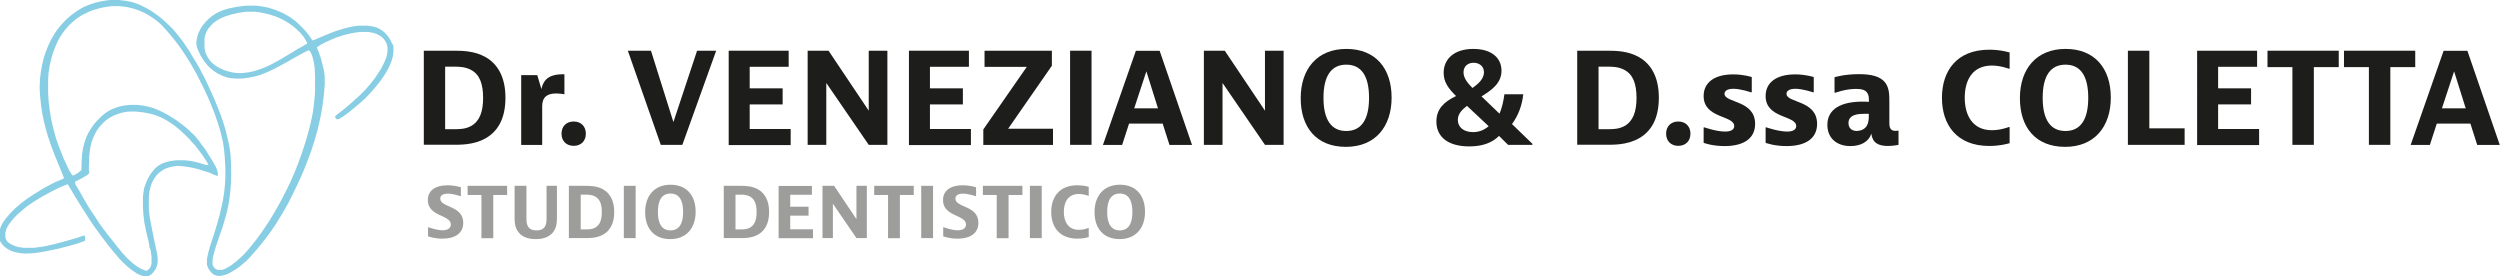 <svg xmlns="http://www.w3.org/2000/svg" id="Livello_1" viewBox="0 0 223.86 24.73"><defs><style>      .cls-1 {        fill: #87cde4;      }      .cls-2 {        fill: #1d1d1b;      }      .cls-3 {        fill: #9d9d9c;      }    </style></defs><path class="cls-1" d="M35.13,3.96l-.17-.37-.17-.27-.23-.29-.21-.19-.29-.21-.33-.17-.29-.08-.56-.08h-.74l-.21.02-.5.08-.68.17-.68.21-.45.17-1.2.5-.31.14-.14.02-.12-.17-.19-.29-.19-.23-.17-.21-.66-.66-.33-.27-.35-.25-.39-.23-.33-.17-.66-.27-.54-.17-.6-.12-.52-.06h-.89l-.21.02-.6.08-.7.14-.56.17-.41.17-.33.19-.21.14-.29.23-.29.29-.29.35-.23.37-.19.43-.1.39-.04.35.02.27.12.37.25.52.27.43.21.27.19.23.27.25.21.17.35.23.52.25.37.12.29.06.5.04h.33l.31-.02.47-.06.58-.12.43-.12.64-.25.62-.29.39-.21.66-.35.5-.29,1.16-.64.39-.19.1.06.14.23.12.33.12.5.06.43.04.76v1.32l-.02.37-.08.85-.12.85-.17.8-.21.83-.21.74-.39,1.2-.31.85-.33.83-.37.85-.33.68-.17.33-.37.72-.31.56-.29.5-.35.58-.39.6-.29.43-.54.74-.21.27-.27.33-.19.23-.25.29-.25.27-.31.29-.31.27-.29.23-.23.17-.23.14-.33.17-.27.08h-.25l-.1-.02-.14-.06-.1-.08-.14-.17-.06-.19v-.39l.04-.25.08-.33.17-.58.21-.62.14-.41.23-.66.19-.62.21-.76.14-.62.1-.6.08-.66.06-.8.02-.68-.02-1.16-.02-.41-.06-.6-.08-.5-.14-.6-.19-.8-.19-.62-.27-.78-.19-.47-.23-.58-.25-.58-.35-.78-.39-.83-.25-.45-.14-.29-.14-.25-.25-.43-.21-.33-.35-.6-.52-.78-.29-.39-.17-.21-.19-.25h-.04v-.04l-.12-.14-.14-.17-.43-.43-.08-.04v-.04l-.08-.06-.17-.17-.17-.14-.23-.21-.27-.19-.37-.27-.29-.19-.31-.17-.33-.17-.41-.19-.56-.19-.5-.1-.64-.08h-.8l-.19.02-.54.08-.62.14-.62.21-.39.17-.31.17-.33.21-.41.29-.27.23-.17.14-.25.25-.25.27-.23.27-.21.27-.25.39-.23.39-.27.56-.23.58-.17.5-.14.58-.12.64-.08.6-.04.68v.37l.04.62.1.91.1.64.12.6.19.76.19.66.35,1.03.27.7.27.66.31.74.23.58-.02.08-.74.31-.45.23-.54.29-.95.58-.5.33-.37.27-.27.21-.27.23-.23.19-.23.23-.33.35-.25.29-.25.33-.21.37-.14.39-.08.31v.35l.02.08.1.27.21.31.17.17.25.19.31.17.33.12.47.1.43.04h.25l.41-.02.56-.06.72-.12,1.09-.23.83-.21.89-.25.58-.21.12-.08v-.14l-.04-.29h-.08l-.74.25-1.26.35-.8.21-.8.17-.87.12h-.91l-.45-.06-.27-.08-.31-.12-.25-.14-.17-.14-.12-.17-.08-.23v-.43l.08-.27.1-.23.17-.27.27-.35.14-.17.39-.39.17-.14.21-.19.23-.19.27-.21.58-.39.37-.23.35-.21.58-.31.39-.21.56-.27.54-.23.21-.06.04.1.21.35.35.6.27.43.25.41.29.45.33.52.43.66.33.47.23.31.27.37.25.33.21.27.17.23.27.33.29.35.25.29.19.23.37.37.31.29.29.23.31.23.33.21.33.14.33.08h.19l.17-.06.17-.1.23-.23.19-.27.1-.25.08-.31v-.45l-.02-.19-.14-.7-.1-.45-.33-1.63-.14-.8-.06-.52v-1.07l.02-.29.04-.31.1-.43.12-.33.17-.33.23-.33.21-.21.33-.25.27-.14.27-.1.41-.1.37-.04h.21l.29.02.66.1.56.12,1.2.37.29.14.37.14.06-.02v-.27l-.1-.33-.1-.23-.29-.5-.29-.47-.21-.33-.14-.23-.43-.56-.12-.19-.14-.17-.19-.23-.35-.35-.08-.04v-.04l-.06-.02v-.04l-.12-.1-.27-.23-.29-.23-.43-.33-.25-.17-.43-.27-.47-.27-.52-.25-.52-.21-.41-.12-.5-.1-.5-.06h-.66l-.54.06-.52.12-.52.19-.33.17-.31.21-.29.23-.45.45-.25.29-.25.35-.23.37-.21.43-.17.5-.14.54-.08.52-.04.64-.02.74-.02.04-.19.17-.25.17-.23.12h-.12l-.08-.12-.17-.27-.23-.47-.35-.76-.33-.85-.29-.8-.23-.83-.21-.89-.14-.87-.1-.85-.04-.72v-1.16l.04-.58.08-.56.17-.74.14-.5.25-.64.23-.5.19-.33.21-.31.25-.33.21-.23.14-.17.12-.1.27-.25.27-.21.39-.27.23-.12.52-.25.39-.14.6-.17.52-.1.47-.06h.72l.39.04.35.06.43.1.52.17.52.23.41.23.39.25.39.29.23.21.21.19.14.17.25.27.23.27.37.45.17.21.29.39.25.35.21.31.35.54.25.41.21.37.29.5.45.89.17.33.25.54.19.41.33.78.23.58.31.89.19.62.1.39.17.7.1.66.06.64.06,1.05v.85l-.02.43-.04.47-.06.52-.1.64-.17.78-.14.58-.25.89-.23.74-.37,1.14-.17.62-.1.5v.45l.02.1.08.23.12.21.19.23.21.17.21.08.25.04.33-.04.33-.1.23-.1.45-.25.35-.23.27-.21.29-.25.17-.14.25-.25.45-.5.14-.17.19-.21.19-.23.17-.21.23-.29.21-.27.21-.29.27-.37.35-.52.66-1.07.29-.52.25-.45.45-.91.29-.6.33-.72.25-.58.23-.58.29-.76.19-.54.27-.85.25-.87.25-1.11.17-.93.14-1.09.08-.93v-.62l-.02-.31-.08-.45-.25-.99-.23-.64-.1-.23-.02-.1.35-.23.39-.21.56-.25.41-.17.62-.21.56-.14.5-.1.5-.06h.7l.37.06.39.12.39.21.19.17.19.25.12.23.08.31v.39l-.04.27-.1.35-.17.41-.27.52-.23.37-.29.43-.27.35-.21.27-.21.23-.19.23-.5.5-.25.23-.17.14-.14.14-.58.5-.27.23-.58.45-.21.17v.12l.02.04.08.1.1.04.21-.08.33-.21.33-.23.31-.25.29-.23.27-.23.29-.25.17-.14.14-.14.17-.14.12-.14.27-.27.19-.23.21-.23.17-.21.27-.33.27-.37.21-.31.23-.39.21-.41.17-.41.12-.41.06-.43v-.45l-.04-.23ZM27.43,3.94l-.27.17-.56.31-.37.23-.29.17-.58.35-.5.29-.5.27-.43.21-.56.23-.58.19-.45.1-.43.06-.25.02h-.37l-.39-.04-.45-.1-.43-.14-.52-.25-.25-.17-.21-.17-.23-.23-.23-.35-.17-.33-.08-.33-.02-.27v-.68l.06-.33.12-.31.17-.29.23-.27.23-.23.29-.21.37-.21.41-.17.54-.17.62-.14.52-.08.23-.02h.7l.52.06.76.17.54.17.41.17.35.17.43.25.41.29.23.19.21.19.27.27.23.29.12.17.19.33.04.12-.08.08ZM6.87,16.2l.47-.25.43-.25.21-.17.02-.14-.04-.12v-.54l.02-.06v-.35l.02-.45.08-.62.1-.47.17-.47.19-.39.21-.35.23-.29.29-.31.21-.19.29-.21.52-.27.62-.21.43-.08.21-.02h.62l.56.06.37.06.47.1.35.1.52.21.47.25.39.25.33.23.21.17.23.19.54.5.37.37.14.17.33.35.21.27.14.19.27.35.35.52.19.31.04.08v.06l-.23-.02-.64-.19-.39-.1-.47-.08-.39-.04h-.78l-.54.08-.39.1-.31.12-.23.12-.33.25-.14.14-.17.21-.21.29-.19.33-.17.39-.17.5-.08.52-.02.29v1.01l.06.7.08.6.12.6.25,1.07.08.43v.12h.04l.08.29.06.5v.56l-.06.27-.14.23-.17.14-.04.02h-.14l-.41-.17-.35-.21-.39-.29-.27-.25-.12-.1-.1-.1-.19-.21-.27-.29-.21-.27-.21-.25-.21-.27-.23-.29-.21-.27-.12-.14v-.04h-.04l-.21-.29-.21-.27-.17-.23-.21-.29-.14-.23-.17-.25-.19-.29-.29-.43-.31-.5-.35-.6-.31-.56-.19-.31-.19-.33-.04-.21.12-.1Z"></path><g><g><path class="cls-2" d="M40.52,4.54c.85,0,1.97,0,2.99.59.98.57,1.75,1.67,1.75,3.62s-.74,3.04-1.77,3.63c-1.1.63-2.38.58-2.97.58h-2.57V4.54h2.57ZM39.85,11.57h.79c.53,0,1.04-.01,1.55-.29.76-.43,1.07-1.28,1.07-2.51s-.29-2.1-1.1-2.52c-.53-.28-1.09-.28-1.51-.28h-.79v5.61Z"></path><path class="cls-2" d="M50.53,8.44s-.37-.07-.73-.07c-1.25,0-1.25.82-1.25,1.27v3.34h-1.88v-6.25h1.44l.37,1.25c.21-1.05.95-1.33,1.91-1.33h.15v1.79Z"></path><path class="cls-2" d="M52.46,11.97c0,.65-.43,1.09-1.09,1.09s-1.09-.44-1.09-1.09.43-1.09,1.09-1.09,1.09.44,1.09,1.09Z"></path><path class="cls-2" d="M58.29,4.54l2.01,6.39,2.12-6.39h1.71l-3.03,8.43h-1.93l-2.95-8.43h2.07Z"></path><path class="cls-2" d="M70.62,4.54v1.44h-3.49v1.93h2.95v1.44h-2.95v2.2h3.67v1.44h-5.55V4.54h5.37Z"></path><path class="cls-2" d="M74.19,4.54l3.6,5.37v-5.37h1.67v8.43h-1.67l-3.8-5.54v5.54h-1.67V4.54h1.87Z"></path><path class="cls-2" d="M86.76,4.54v1.44h-3.49v1.93h2.95v1.44h-2.95v2.2h3.67v1.44h-5.55V4.54h5.37Z"></path><path class="cls-2" d="M94.2,5.87l-3.93,5.66h4.02v1.45h-6.24v-1.39l3.89-5.6h-3.78v-1.45h6.03v1.32Z"></path><path class="cls-2" d="M97.74,4.54v8.43h-1.92V4.54h1.92Z"></path><path class="cls-2" d="M104.72,12.98l-.61-1.91h-3.01l-.62,1.91h-1.72l2.95-8.43h2.13l2.9,8.43h-2.04ZM101.56,9.7h2.13l-1.04-3.31-1.09,3.31Z"></path><path class="cls-2" d="M109.67,4.54l3.6,5.37v-5.37h1.67v8.43h-1.67l-3.8-5.54v5.54h-1.67V4.54h1.87Z"></path><path class="cls-2" d="M120.52,13.15c-2.65,0-4.05-1.75-4.05-4.36s1.47-4.41,4.09-4.41,4.05,1.75,4.05,4.36-1.47,4.41-4.09,4.41ZM122.59,8.76c0-1.99-.71-2.97-2.04-2.97s-2.04.99-2.04,2.97.71,2.97,2.04,2.97,2.04-.99,2.04-2.97Z"></path><path class="cls-2" d="M135.05,12.98l-.82-.81c-.66.66-1.57.94-2.66.94-1.91,0-2.95-.85-2.95-2.23,0-1.12.68-1.76,1.76-2.28-.71-.7-1.11-1.27-1.11-2.08,0-1.24.95-2.14,2.65-2.14s2.53.85,2.53,1.95-.84,1.72-1.79,2.3l1.61,1.55c.21-.48.36-1.11.44-1.74h1.69c-.11,1.01-.45,1.91-1.01,2.67l1.83,1.77v.09h-2.18ZM133.3,11.3l-1.94-1.82c-.48.36-.82.74-.82,1.26,0,.67.55,1.09,1.36,1.09.56,0,1.02-.2,1.4-.53ZM131.85,7.88c.54-.39,1.03-.82,1.03-1.41,0-.54-.42-.85-.93-.85s-.9.31-.9.85c0,.45.26.87.8,1.41Z"></path><path class="cls-2" d="M143.8,4.54c.85,0,1.97,0,2.99.59.98.57,1.75,1.67,1.75,3.62s-.74,3.04-1.77,3.63c-1.1.63-2.38.58-2.97.58h-2.57V4.54h2.57ZM143.13,11.57h.79c.53,0,1.04-.01,1.55-.29.76-.43,1.07-1.28,1.07-2.51s-.29-2.1-1.1-2.52c-.53-.28-1.09-.28-1.51-.28h-.79v5.61Z"></path><path class="cls-2" d="M151.37,11.97c0,.65-.43,1.09-1.09,1.09s-1.09-.44-1.09-1.09.43-1.09,1.09-1.09,1.09.44,1.09,1.09Z"></path><path class="cls-2" d="M156.86,8.26h-.09s-.89-.31-1.56-.31c-.55,0-.79.2-.79.45,0,.83,2.74.55,2.74,2.69,0,1.29-.99,1.99-2.74,1.99-1.13,0-1.87-.29-1.87-.29v-1.38h.09s1.05.37,1.83.37c.57,0,.82-.2.82-.49,0-.98-2.74-.66-2.74-2.69,0-1.21.96-1.94,2.65-1.94.95,0,1.66.24,1.66.24v1.38Z"></path><path class="cls-2" d="M162.41,8.26h-.09s-.89-.31-1.56-.31c-.55,0-.79.2-.79.45,0,.83,2.74.55,2.74,2.69,0,1.29-.99,1.99-2.74,1.99-1.13,0-1.87-.29-1.87-.29v-1.38h.09s1.05.37,1.83.37c.57,0,.82-.2.82-.49,0-.98-2.74-.66-2.74-2.69,0-1.21.96-1.94,2.65-1.94.95,0,1.66.24,1.66.24v1.38Z"></path><path class="cls-2" d="M164.26,6.92s.84-.28,2.19-.28c1.11,0,1.95.19,2.38.79.35.48.35,1.09.35,1.72v1.83c0,.27,0,.74.54.74.15,0,.28-.03.28-.03v1.28s-.46.1-.96.1c-.86,0-1.37-.29-1.48-1.11-.22.75-.96,1.12-1.86,1.12-1.26,0-2.07-.73-2.07-1.9,0-1.44,1.26-2.08,3.14-2.08.36,0,.58.02.58.02,0-.39,0-.59-.16-.82s-.45-.34-.99-.34c-.94,0-1.84.34-1.84.34h-.09v-1.38ZM166.28,11.72c.4,0,.74-.19.9-.49.16-.3.16-.67.16-.87v-.17h-.31c-.5,0-1.51,0-1.51.83,0,.42.26.71.77.71Z"></path><path class="cls-2" d="M179.95,12.82s-.77.25-1.82.25c-2.94,0-4.24-1.92-4.24-4.31s1.3-4.31,4.24-4.31c1.04,0,1.82.25,1.82.25v1.45h-.09s-.71-.28-1.5-.28c-1.73,0-2.43,1.3-2.43,2.88s.71,2.91,2.43,2.91c.8,0,1.5-.28,1.5-.28h.09v1.45Z"></path><path class="cls-2" d="M184.92,13.15c-2.65,0-4.05-1.75-4.05-4.36s1.47-4.41,4.09-4.41,4.05,1.75,4.05,4.36-1.47,4.41-4.09,4.41ZM186.99,8.76c0-1.99-.71-2.97-2.04-2.97s-2.04.99-2.04,2.97.71,2.97,2.04,2.97,2.04-.99,2.04-2.97Z"></path><path class="cls-2" d="M192.46,4.54v6.95h3.16v1.48h-5.08V4.54h1.92Z"></path><path class="cls-2" d="M202.11,4.54v1.44h-3.49v1.93h2.95v1.44h-2.95v2.2h3.67v1.44h-5.55V4.54h5.37Z"></path><path class="cls-2" d="M209.42,4.54v1.47h-2.23v6.96h-1.92v-6.96h-2.23v-1.47h6.38Z"></path><path class="cls-2" d="M216.27,4.54v1.47h-2.23v6.96h-1.92v-6.96h-2.23v-1.47h6.38Z"></path><path class="cls-2" d="M221.82,12.98l-.61-1.91h-3.01l-.62,1.91h-1.72l2.95-8.43h2.13l2.9,8.43h-2.04ZM218.66,9.7h2.13l-1.04-3.31-1.09,3.31Z"></path></g><g><path class="cls-3" d="M41.26,17.56h-.05s-.62-.22-1.12-.22c-.45,0-.67.18-.67.44,0,.83,2.06.6,2.06,2.17,0,.94-.73,1.42-1.87,1.42-.76,0-1.28-.21-1.28-.21v-.81h.05s.7.27,1.25.27c.47,0,.74-.2.74-.52,0-.88-2.06-.69-2.06-2.18,0-.85.66-1.33,1.76-1.33.67,0,1.2.18,1.2.18v.79Z"></path><path class="cls-3" d="M45.41,16.64v.82h-1.24v3.87h-1.06v-3.87h-1.24v-.82h3.54Z"></path><path class="cls-3" d="M47.14,16.64v2.96c0,.58.16,1.03.9,1.03s.9-.45.9-1.03v-2.96h.93v2.79c0,.41,0,.94-.37,1.39-.34.41-.86.59-1.53.59s-1.2-.19-1.52-.59c-.37-.45-.37-.98-.37-1.39v-2.79h1.06Z"></path><path class="cls-3" d="M52.37,16.64c.47,0,1.1,0,1.66.33.54.32.97.93.97,2.01s-.41,1.69-.98,2.02c-.61.35-1.32.32-1.65.32h-1.43v-4.68h1.43ZM52,20.54h.44c.29,0,.58,0,.86-.16.42-.24.59-.71.59-1.39s-.16-1.16-.61-1.4c-.29-.16-.6-.16-.84-.16h-.44v3.11Z"></path><path class="cls-3" d="M56.92,16.64v4.68h-1.06v-4.68h1.06Z"></path><path class="cls-3" d="M60.02,21.41c-1.47,0-2.25-.97-2.25-2.42s.82-2.45,2.27-2.45,2.25.97,2.25,2.42-.82,2.45-2.27,2.45ZM61.17,18.98c0-1.1-.39-1.65-1.13-1.65s-1.13.55-1.13,1.65.39,1.65,1.13,1.65,1.13-.55,1.13-1.65Z"></path><path class="cls-3" d="M66.24,16.64c.47,0,1.1,0,1.66.33.54.32.97.93.97,2.01s-.41,1.69-.98,2.02c-.61.35-1.32.32-1.65.32h-1.43v-4.68h1.43ZM65.86,20.54h.44c.29,0,.58,0,.86-.16.42-.24.59-.71.59-1.39s-.16-1.16-.61-1.4c-.29-.16-.6-.16-.84-.16h-.44v3.11Z"></path><path class="cls-3" d="M72.7,16.64v.8h-1.94v1.07h1.64v.8h-1.64v1.22h2.04v.8h-3.08v-4.68h2.98Z"></path><path class="cls-3" d="M74.69,16.64l2,2.98v-2.98h.93v4.68h-.93l-2.11-3.08v3.08h-.93v-4.68h1.04Z"></path><path class="cls-3" d="M81.82,16.64v.82h-1.24v3.87h-1.06v-3.87h-1.24v-.82h3.54Z"></path><path class="cls-3" d="M83.55,16.64v4.68h-1.06v-4.68h1.06Z"></path><path class="cls-3" d="M87.39,17.56h-.05s-.62-.22-1.12-.22c-.45,0-.67.18-.67.44,0,.83,2.06.6,2.06,2.17,0,.94-.73,1.42-1.87,1.42-.76,0-1.28-.21-1.28-.21v-.81h.05s.7.27,1.25.27c.47,0,.74-.2.74-.52,0-.88-2.06-.69-2.06-2.18,0-.85.66-1.33,1.76-1.33.67,0,1.2.18,1.2.18v.79Z"></path><path class="cls-3" d="M91.55,16.64v.82h-1.24v3.87h-1.06v-3.87h-1.24v-.82h3.54Z"></path><path class="cls-3" d="M93.28,16.64v4.68h-1.06v-4.68h1.06Z"></path><path class="cls-3" d="M97.49,21.23s-.43.14-1.01.14c-1.63,0-2.35-1.06-2.35-2.39s.72-2.39,2.35-2.39c.58,0,1.01.14,1.01.14v.8h-.05s-.39-.16-.83-.16c-.96,0-1.35.72-1.35,1.6s.39,1.61,1.35,1.61c.44,0,.83-.16.83-.16h.05v.8Z"></path><path class="cls-3" d="M100.26,21.41c-1.47,0-2.25-.97-2.25-2.42s.82-2.45,2.27-2.45,2.25.97,2.25,2.42-.82,2.45-2.27,2.45ZM101.4,18.98c0-1.1-.39-1.65-1.13-1.65s-1.13.55-1.13,1.65.39,1.65,1.13,1.65,1.13-.55,1.13-1.65Z"></path></g></g></svg>